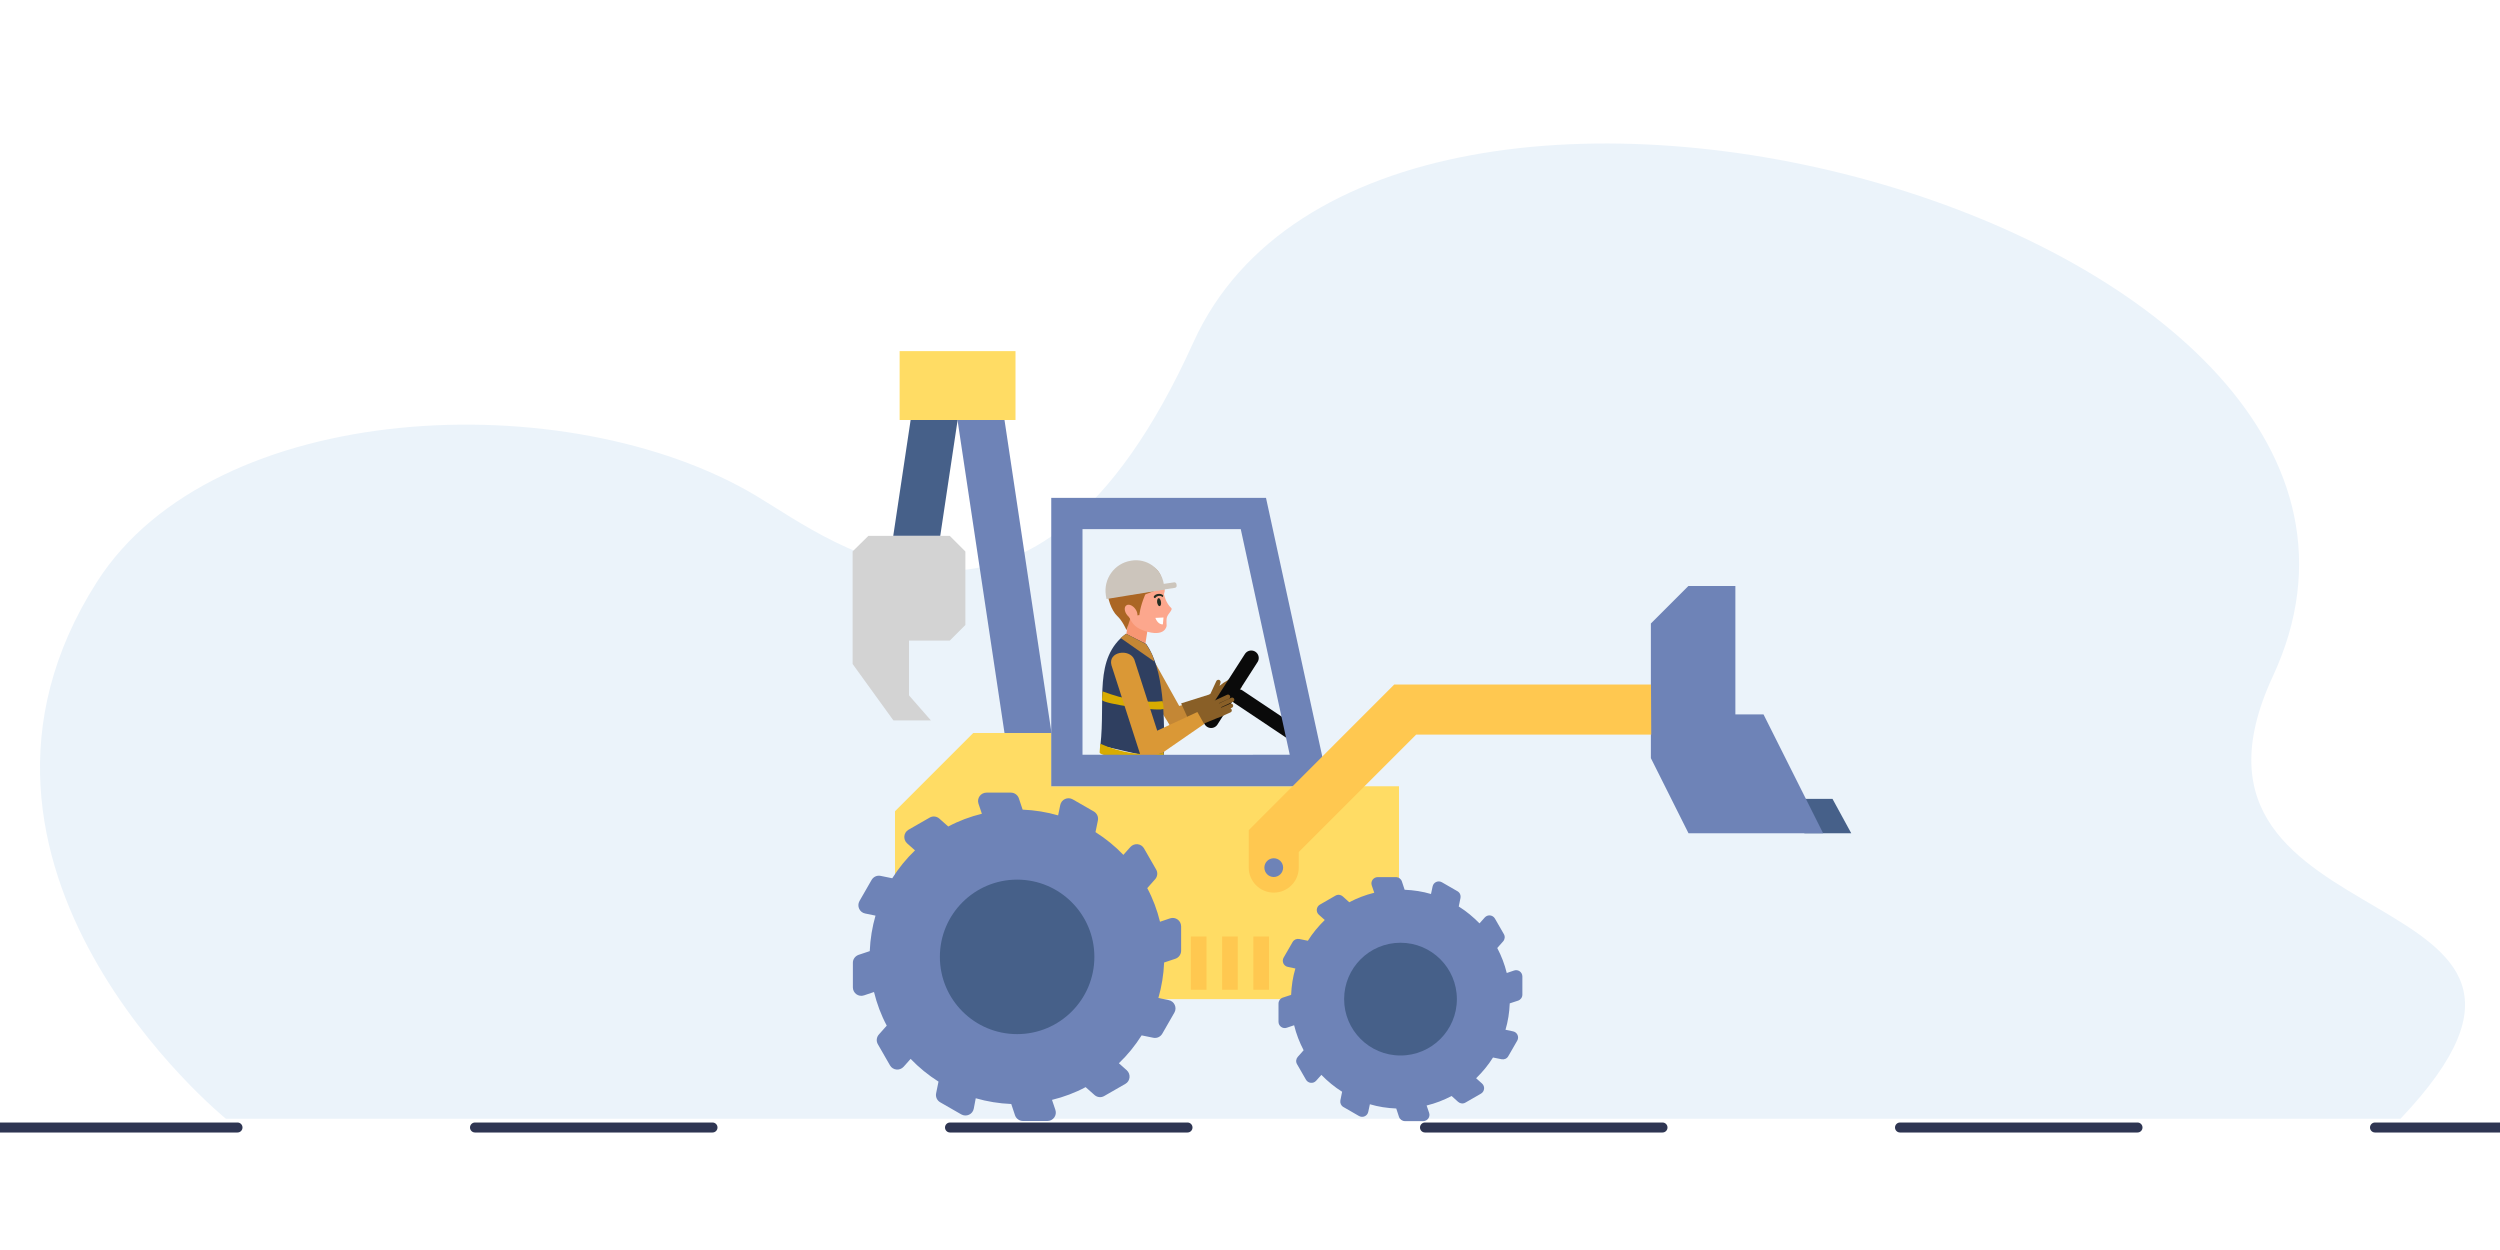 <svg version="1.1" xmlns="http://www.w3.org/2000/svg" xmlns:xlink="http://www.w3.org/1999/xlink" x="0px" y="0px" viewBox="0 0 2000 1000" style="enable-background:new 0 0 2000 1000;" xml:space="preserve">
<style type="text/css">
	.st0{fill:none;stroke:#2E3552;stroke-width:8;stroke-linecap:round;stroke-linejoin:round;stroke-dasharray: 190;}
	.st1{fill:#466089;}
	.st2{fill:#FFDC64;}
	.st3{fill:#6E83B7;}
	.st4{fill:#FFFFFF;}
	.st5{fill:#FFC850;}
	.st6{fill:#D3D3D3;}
	.st7{fill:#895F27;}
	.st8{fill:#C48735;}
	.st9{fill:#ED986D;}
	.st10{fill:#F79673;}
	.st11{fill:#AB6624;}
	.st12{fill:#FCA78D;}
	.st13{fill:#2F3F60;}
	.st14{fill:#CCC5BC;}
	.st15{fill:#242D22;}
	.st16{fill:#D8AC01;}
	.st17{fill:#DA9836;}
	.st18{fill:none;stroke:#0A0A0A;stroke-width:12;stroke-linecap:round;stroke-linejoin:round;stroke-miterlimit:10;}

	svg {

		max-width: 300px;
		margin: 0 auto;
	}

    @keyframes rotate_one {

    	25% {

    		transform: rotate(-55deg);
    	}

    	50%, 100% {

    		transform: rotate(0deg);
    	}
    }

	.sub_one {

		transform-origin: 813.7px 765.5px;
		animation: rotate_one 6s ease-out infinite;
	}

    @keyframes rotate_two {

    	25% {

    		transform: rotate(-75deg);
    	}

    	50%, 100% {

    		transform: rotate(0deg);
    	}
    }

	.sub_two {

		transform-origin: 1120.4px 799.3px;
		animation: rotate_two 6s ease-out infinite;
	}

	@keyframes slide {

		25% {

			transform: translateX(-65px);
		}

		50%, 100% {

			transform: translateX(0px);
		}
	}

	.bobcat {

		animation: slide 6s ease-out infinite;
	}

	@keyframes mov {

		50% {

			transform: rotate(0deg);
		}

		70% {

			transform: rotate(30deg);
		}

		80% {

			transform: rotate(20deg);
		}
	}

	.bucket {

		transform-origin: 1019px 694.1px;
		animation: mov 6s ease-out infinite;
	}
	
    @keyframes pulsating_effect {

        50% {

           opacity: .8;
        }

        100% {

           opacity: 0;
           transform: scale(1.08);
        }
    }

    .bg path:nth-of-type(1) {

        opacity: 0;
        transform-origin: 971px 630px;
        animation: pulsating_effect 1.5s linear infinite;
    }

    .bg path:nth-of-type(2) {

        opacity: 0;
        transform-origin: 971px 630px;
        animation: pulsating_effect 1.5s .75s linear infinite;
    }
</style>
<g class="bg">
	<path fill="#EBF3FA" d="M180.7,895c0,0-248.3-201.7-103.2-429.4c93.6-146.9,376.8-158.8,527.2-69.1c64,38.2,220.6,163.3,350-122.6   C1106-60.3,1985.2,181.8,1818.3,541c-102,219.5,289.7,156.1,102.1,354H180.7z"/>
    <path fill="#EBF3FA" d="M180.7,895c0,0-248.3-201.7-103.2-429.4c93.6-146.9,376.8-158.8,527.2-69.1c64,38.2,220.6,163.3,350-122.6   C1106-60.3,1985.2,181.8,1818.3,541c-102,219.5,289.7,156.1,102.1,354H180.7z"/>
</g>
<g>
    <path fill="#EBF3FA" d="M180.7,895c0,0-248.3-201.7-103.2-429.4c93.6-146.9,376.8-158.8,527.2-69.1c64,38.2,220.6,163.3,350-122.6   C1106-60.3,1985.2,181.8,1818.3,541c-102,219.5,289.7,156.1,102.1,354H180.7z"/>
</g>
<g>
	<line class="st0" x1="0" y1="902" x2="2000" y2="902"/>
</g>
<g class="bobcat">
 	<path class="st7" d="M970.7,566.7l-8.9-6.3c3-1.4,5.1-4.1,6.6-5.5l4.6-9.9c0.3-0.9,1.4-1.4,2.3-1.1l0,0c0.9,0.3,1.4,1.4,1.1,2.3
		l-0.8,2.5c0.9-0.8,1.8-1.3,2.4-1.8l0,0c0.1-0.1,0.3-0.3,0.4-0.4l8.9-5.4c0.9-0.5,1.9-0.3,2.4,0.6c0.5,0.9,0.3,1.9-0.6,2.4l-7.5,4.6
		c0,0,0,0,0.1,0.1c0.1-0.1,0.1-0.1,0.3-0.3l8.9-5.4c0.9-0.5,1.9-0.3,2.4,0.6c0.5,0.9,0.3,1.9-0.6,2.4l-8.9,5.4l0,0
		c0,0.1,0.1,0.1,0.1,0.3l6.6-4c0.9-0.5,1.9-0.3,2.4,0.6c0.5,0.9,0.3,1.9-0.6,2.4l-1,0.6c0.4,0.1,0.6,0.4,0.9,0.8
		c0.5,0.9,0.3,1.9-0.6,2.4l-6.8,4l0,0l0,0l-2.3,1.4c-0.1,0.1-0.3,0.1-0.4,0.3L970.7,566.7z"/>
 	<polygon class="st8" points="967.8,569.4 969.5,557.9 930.5,568.1 937.2,583.6 	"/>
	<polygon class="st7" points="970.7,566.7 952.9,580.3 944.9,562.7 968.7,555.2 	"/>
	<polygon class="st8" points="935.6,579.7 944.1,566.1 923.5,529.2 911.9,542.1 	"/>
	<polygon class="st9" points="914.1,580.3 927.6,580.6 918.2,543 904.6,542.6 	"/>
	<path class="st10" d="M900.2,513.1c0.1-0.5,5.4-36.4,5.4-36.4l12.8,24.8l-2.3,14.9L900.2,513.1z"/>
	<path class="st11" d="M905.3,455.6c0,0-0.3,13.8-0.8,23.5c-0.5,8.6,1,12,1,12l-4.3,13c0,0-3.1-7.4-7.5-11.4
		C885.2,484.7,877.5,452.1,905.3,455.6z"/>
    <path class="st12" d="M927.2,459.3c0,0,5.4,11.5,4.5,13.9c-0.8,2.4-0.3,3.1-0.3,3.1s1.4,6.3,5.5,10c1.8,1.6-2.8,4.6-3.5,8
		c-0.4,1.6-0.1,6.3-0.1,6.3s-0.9,9.8-18,4c-8.6-3-9.9-6.8-13.3-13.5c-1-2.1,2.4-7.1,1.3-9.8c-2.8-7.1-7.1-15-7.1-15
		S912.3,452.5,927.2,459.3z"/>
	<path class="st13" d="M900.8,507c-26.3,19.8-16.2,53-20.5,89.4L931,608c1-34.8,0-72.9-14-92.8L900.8,507z"/>
	<path class="st11" d="M929.7,469.9c0,0,2-13.5-9.9-17.4c-15.5-5.1-21.9,6.5-24,8.3C893.5,462.5,883,492.2,929.7,469.9z"/>
	<path class="st11" d="M917.5,457.8c0,0,2.5,9-1.6,18.5c-4,9.5-4.4,15.8-4.4,15.8l-3.1,0.3c0,0-4.4,2.6-10.5,0.1
		c-0.8-0.3,1.9,2,1.3,1.5C889,486.4,891,447.2,917.5,457.8z"/>
	<path class="st14" d="M885.2,479.2l46.6-7.6l-0.8-4.6c-2-12.3-13.6-20.5-25.9-18.5l-0.5,0.1c-13.1,2.1-22,14.6-19.9,27.7
		L885.2,479.2z"/>
	<path class="st14" d="M902.7,475.8l37.1-5.5c1-0.1,1.8-1.1,1.5-2.1l-0.1-0.8c-0.1-1-1.1-1.8-2.1-1.5l-37.1,5.5
		c-1,0.1-1.8,1.1-1.5,2.1l0.1,0.8C900.7,475.3,901.7,475.9,902.7,475.8z"/>
 	<path class="st15" d="M925.7,481.9c0.3,1.8,1.1,3.1,2,3c0.9-0.1,1.4-1.6,1.1-3.4c-0.3-1.8-1.1-3.1-2-3
		C926,478.7,925.5,480.2,925.7,481.9z"/>
	<path class="st15" d="M930.2,476c-1.9-1.6-6-1-7.1,1.1c-0.5,0.9,0.8,2,1.4,1c0.9-1.4,3.5-1.9,4.9-0.9
		C930.1,478.2,931.1,476.8,930.2,476L930.2,476z"/>
	<path class="st4" d="M924.3,494.3l6.5-0.3l-0.5,5.5C926,499.7,924.3,494.3,924.3,494.3z"/>
	<path class="st12" d="M901.6,491.9c2.1,2.9,5.4,4.1,7.1,2.8c1.9-1.4,1.6-4.8-0.5-7.6c-2.1-2.9-5.4-4.1-7.1-2.8
		C899.2,485.5,899.4,489.1,901.6,491.9z"/>
	<path class="st16" d="M931.1,566.9c-1.6,2.9-49.7-3.9-49.5-7l0.5-6.8c17.3,6.5,33.4,9.5,48,7.8L931.1,566.9L931.1,566.9z"/>
	<path class="st16" d="M930.9,608.1c-2.1,4-52.1-2-51.2-6.3l0.5-6.8c16.8,7.4,33.8,10,50.7,7.3V608.1z"/>
	<path class="st17" d="M913.6,608l17.7-6.3l-23.9-74.2c-3.9-8.9-21.3-6.3-18.2,4.8L913.6,608z"/>
	<path class="st8" d="M900.8,507l16,8.3c0,0,5.6,7.8,6.6,13.9l-26.9-18.8L900.8,507z"/>
	<line class="st18" x1="1045.2" y1="593.8" x2="990.6" y2="557.3"/>
	<line class="st18" x1="1001" y1="526.4" x2="968.9" y2="576.4"/>
	<path class="st7" d="M962,579.3l-8.1-7.3c3.1-1,5.6-3.5,7.3-4.8l5.9-9.3c0.4-0.9,1.4-1.3,2.4-0.9l0,0c0.9,0.4,1.3,1.4,0.9,2.4
		l-1.1,2.5c1-0.6,1.9-1.1,2.5-1.4l0,0c0.1-0.1,0.3-0.1,0.4-0.3l9.5-4.4c0.9-0.4,1.9,0,2.3,0.9c0.4,0.9,0,1.9-0.9,2.3l-8,3.6
		c0.1,0,0,0.1,0.1,0.1s0.1-0.1,0.3-0.1l9.5-4.4c0.9-0.4,1.9,0,2.3,0.9c0.4,0.9,0,1.9-0.9,2.3l-9.5,4.4l0,0c0,0.1,0,0.1,0.1,0.3
		l7.1-3.1c0.9-0.4,1.9,0,2.3,0.9c0.4,0.9,0,1.9-0.9,2.3l-1.1,0.5c0.4,0.1,0.6,0.5,0.9,0.9c0.4,0.9,0,1.9-0.9,2.3l-7.3,3.3l0,0l0,0
		l-2.4,1c-0.1,0-0.3,0.1-0.5,0.1L962,579.3z"/>
	<polygon class="st17" points="963.3,579.2 957.9,569.6 922.2,586.2 929.6,602.5 	"/>
	<path class="st2" d="M778.6,586.4h62.6V629h278v170.3H716V649L778.6,586.4z"/>
	<path class="st3" d="M841,398.3c57.3,0,114.5,0,171.8,0c16.7,76.9,33.4,153.8,50.2,230.7c-74,0-148,0-222,0
			C841,552.1,841,475.2,841,398.3z M866,423.3c0,60.2,0,120.3,0,180.5c55.3,0,110.5,0.1,165.8,0c-13-60.2-26.1-120.3-39.2-180.5
			C950.4,423.3,908.2,423.3,866,423.3z"/>
	<path class="st3 sub_one" d="M686.8,763.9l9-3c0.4-9.8,2-19.4,4.6-28.4l-8.3-1.7c-4.5-0.9-6.8-6-4.5-10l9.7-16.9
					c1.5-2.5,4.3-3.8,7.2-3.2l9.3,1.9c5.2-8.2,11.3-15.7,18.2-22.3l-6.3-5.6c-3.4-3.1-2.9-8.6,1.1-10.9l16.9-9.7
					c2.5-1.5,5.7-1.1,7.8,0.8l7.1,6.3c8.4-4.5,17.5-7.9,26.9-10.2l-2.7-8c-1.5-4.4,1.8-8.9,6.4-8.9h19.5c2.9,0,5.5,1.9,6.4,4.6l3,9
					c9.8,0.4,19.4,2,28.4,4.6l1.7-8.3c0.9-4.5,6-6.8,10-4.5l16.9,9.7c2.5,1.5,3.8,4.3,3.2,7.2l-1.9,9.3c8.2,5.2,15.7,11.3,22.3,18.2
					l5.6-6.3c3.1-3.4,8.6-2.9,10.9,1.1l9.7,16.9c1.5,2.5,1.1,5.7-0.8,7.8l-6.3,7.1c4.5,8.4,7.9,17.5,10.2,26.9l8-2.7
					c4.4-1.5,8.9,1.8,8.9,6.4v19.5c0,2.9-1.9,5.5-4.6,6.4l-9,3c-0.4,9.8-2,19.4-4.6,28.4l8.3,1.7c4.5,0.9,6.8,6,4.5,10l-9.7,16.9
					c-1.5,2.5-4.3,3.8-7.2,3.2l-9.3-1.9c-5.2,8.2-11.3,15.7-18.2,22.3l6.3,5.6c3.4,3.1,2.9,8.6-1.1,10.9l-16.9,9.7
					c-2.5,1.5-5.7,1.1-7.8-0.8l-7.1-6.3c-8.4,4.5-17.5,7.9-26.9,10.2l2.7,8c1.5,4.4-1.8,8.9-6.4,8.9h-19.5c-2.9,0-5.5-1.9-6.4-4.6
					l-3-9c-9.8-0.4-19.4-2-28.4-4.6L779,887c-0.9,4.5-6,6.8-10,4.5l-16.9-9.7c-2.5-1.5-3.8-4.3-3.2-7.2l1.9-9.3
					c-8.2-5.2-15.7-11.3-22.3-18.2l-5.6,6.3c-3.1,3.4-8.6,2.9-10.9-1.1l-9.7-16.9c-1.5-2.5-1.1-5.7,0.8-7.8l6.3-7.1
					c-4.5-8.4-7.9-17.5-10.2-26.9l-8,2.7c-4.4,1.5-8.9-1.8-8.9-6.4v-19.5C682.2,767.4,684.1,764.9,686.8,763.9L686.8,763.9z"/>
	<circle class="st1" cx="813.7" cy="765.5" r="61.8"/>
	<path class="st3 sub_two" d="M1026.2,798.1l6.7-2.2c0.3-7.3,1.4-14.4,3.4-21.1l-6.1-1.3c-3.3-0.7-5-4.4-3.3-7.4l7.2-12.5
						c1.1-1.9,3.2-2.8,5.3-2.4l6.9,1.4c3.8-6.1,8.4-11.6,13.5-16.6l-4.7-4.2c-2.6-2.3-2.1-6.4,0.8-8.1l12.5-7.2
						c1.9-1.1,4.2-0.8,5.8,0.6l5.2,4.7c6.3-3.3,13-5.9,20-7.6l-2-5.9c-1.1-3.2,1.3-6.6,4.8-6.6h14.5c2.2,0,4.1,1.4,4.8,3.4l2.2,6.7
						c7.3,0.3,14.4,1.4,21.1,3.4l1.3-6.1c0.7-3.3,4.4-5,7.4-3.3l12.5,7.2c1.9,1.1,2.8,3.2,2.4,5.3l-1.4,6.9
						c6.1,3.8,11.6,8.4,16.6,13.5l4.2-4.7c2.3-2.6,6.4-2.1,8.1,0.8l7.2,12.5c1.1,1.9,0.8,4.2-0.6,5.8l-4.7,5.3
						c3.3,6.3,5.9,13,7.6,20l5.9-2c3.2-1.1,6.6,1.3,6.6,4.8v14.5c0,2.2-1.4,4.1-3.4,4.8l-6.7,2.2c-0.3,7.3-1.4,14.4-3.4,21.1
						l6.1,1.3c3.3,0.7,5,4.4,3.3,7.4l-7.2,12.5c-1.1,1.9-3.2,2.8-5.3,2.4l-6.9-1.4c-3.8,6.1-8.4,11.6-13.5,16.6l4.7,4.2
						c2.6,2.3,2.1,6.4-0.8,8.1l-12.5,7.2c-1.9,1.1-4.2,0.8-5.8-0.6l-5.2-4.7c-6.3,3.3-13,5.9-20,7.6l2,5.9c1.1,3.2-1.3,6.6-4.8,6.6
						H1124c-2.2,0-4.1-1.4-4.8-3.4l-2.2-6.7c-7.3-0.3-14.4-1.4-21.1-3.4l-1.3,6.1c-0.7,3.3-4.4,5-7.4,3.3l-12.5-7.2
						c-1.9-1.1-2.8-3.2-2.4-5.3l1.4-6.9c-6.1-3.8-11.6-8.4-16.6-13.5l-4.2,4.7c-2.3,2.6-6.4,2.1-8.1-0.8l-7.2-12.5
						c-1.1-1.9-0.8-4.2,0.6-5.8l4.7-5.3c-3.3-6.3-5.9-13-7.6-20l-5.9,2c-3.2,1.1-6.6-1.3-6.6-4.8v-14.5
						C1022.8,800.7,1024.1,798.8,1026.2,798.1L1026.2,798.1z"/>
	<circle class="st1" cx="1120.4" cy="799.3" r="45.1"/>
	<path class="st5" d="M1015.2,749.2h-12.5v42.6h12.5V749.2z"/>
	<path class="st5" d="M990.2,749.2h-12.5v42.6h12.5V749.2z"/>
	<path class="st5" d="M965.2,749.2h-12.5v42.6h12.5V749.2z"/>
	<path class="st3" d="M803.6,336h-37.6l37.6,250.4h37.6L803.6,336z"/>
	<path class="st1" d="M714.6,428.7l13.9-92.7h37.6l-13.9,92.7H714.6z"/>
	<path class="st6" d="M694.7,428.7h65.1l12.5,12.5V500l-12.5,12.5h-32.6v43.8l17.5,20h-30l-32.6-45.1v-90.1L694.7,428.7z"/>
	<path class="st2" d="M812.4,280.9h-92.7V336h92.7V280.9z"/>
    <g class="bucket">
        <path class="st1" d="M1443.4,666.6h37.6l-15-27.5h-22.5V666.6z"/>
        <path class="st3" d="M1458.5,666.6h-107.7l-30.1-60.1V498.8l30-30h37.6v102.7h22.5L1458.5,666.6z"/>
        <path class="st5" d="M1115.4,547.6h205.4l0.2,40.1h-188.1l-93.9,93.9v12.5c0,11.1-9,20-20,20s-20-9-20-20v-30L1115.4,547.6z"/>
        <circle class="st3" cx="1019" cy="694.1" r="7.5"/>
    </g>
</g>
</svg>